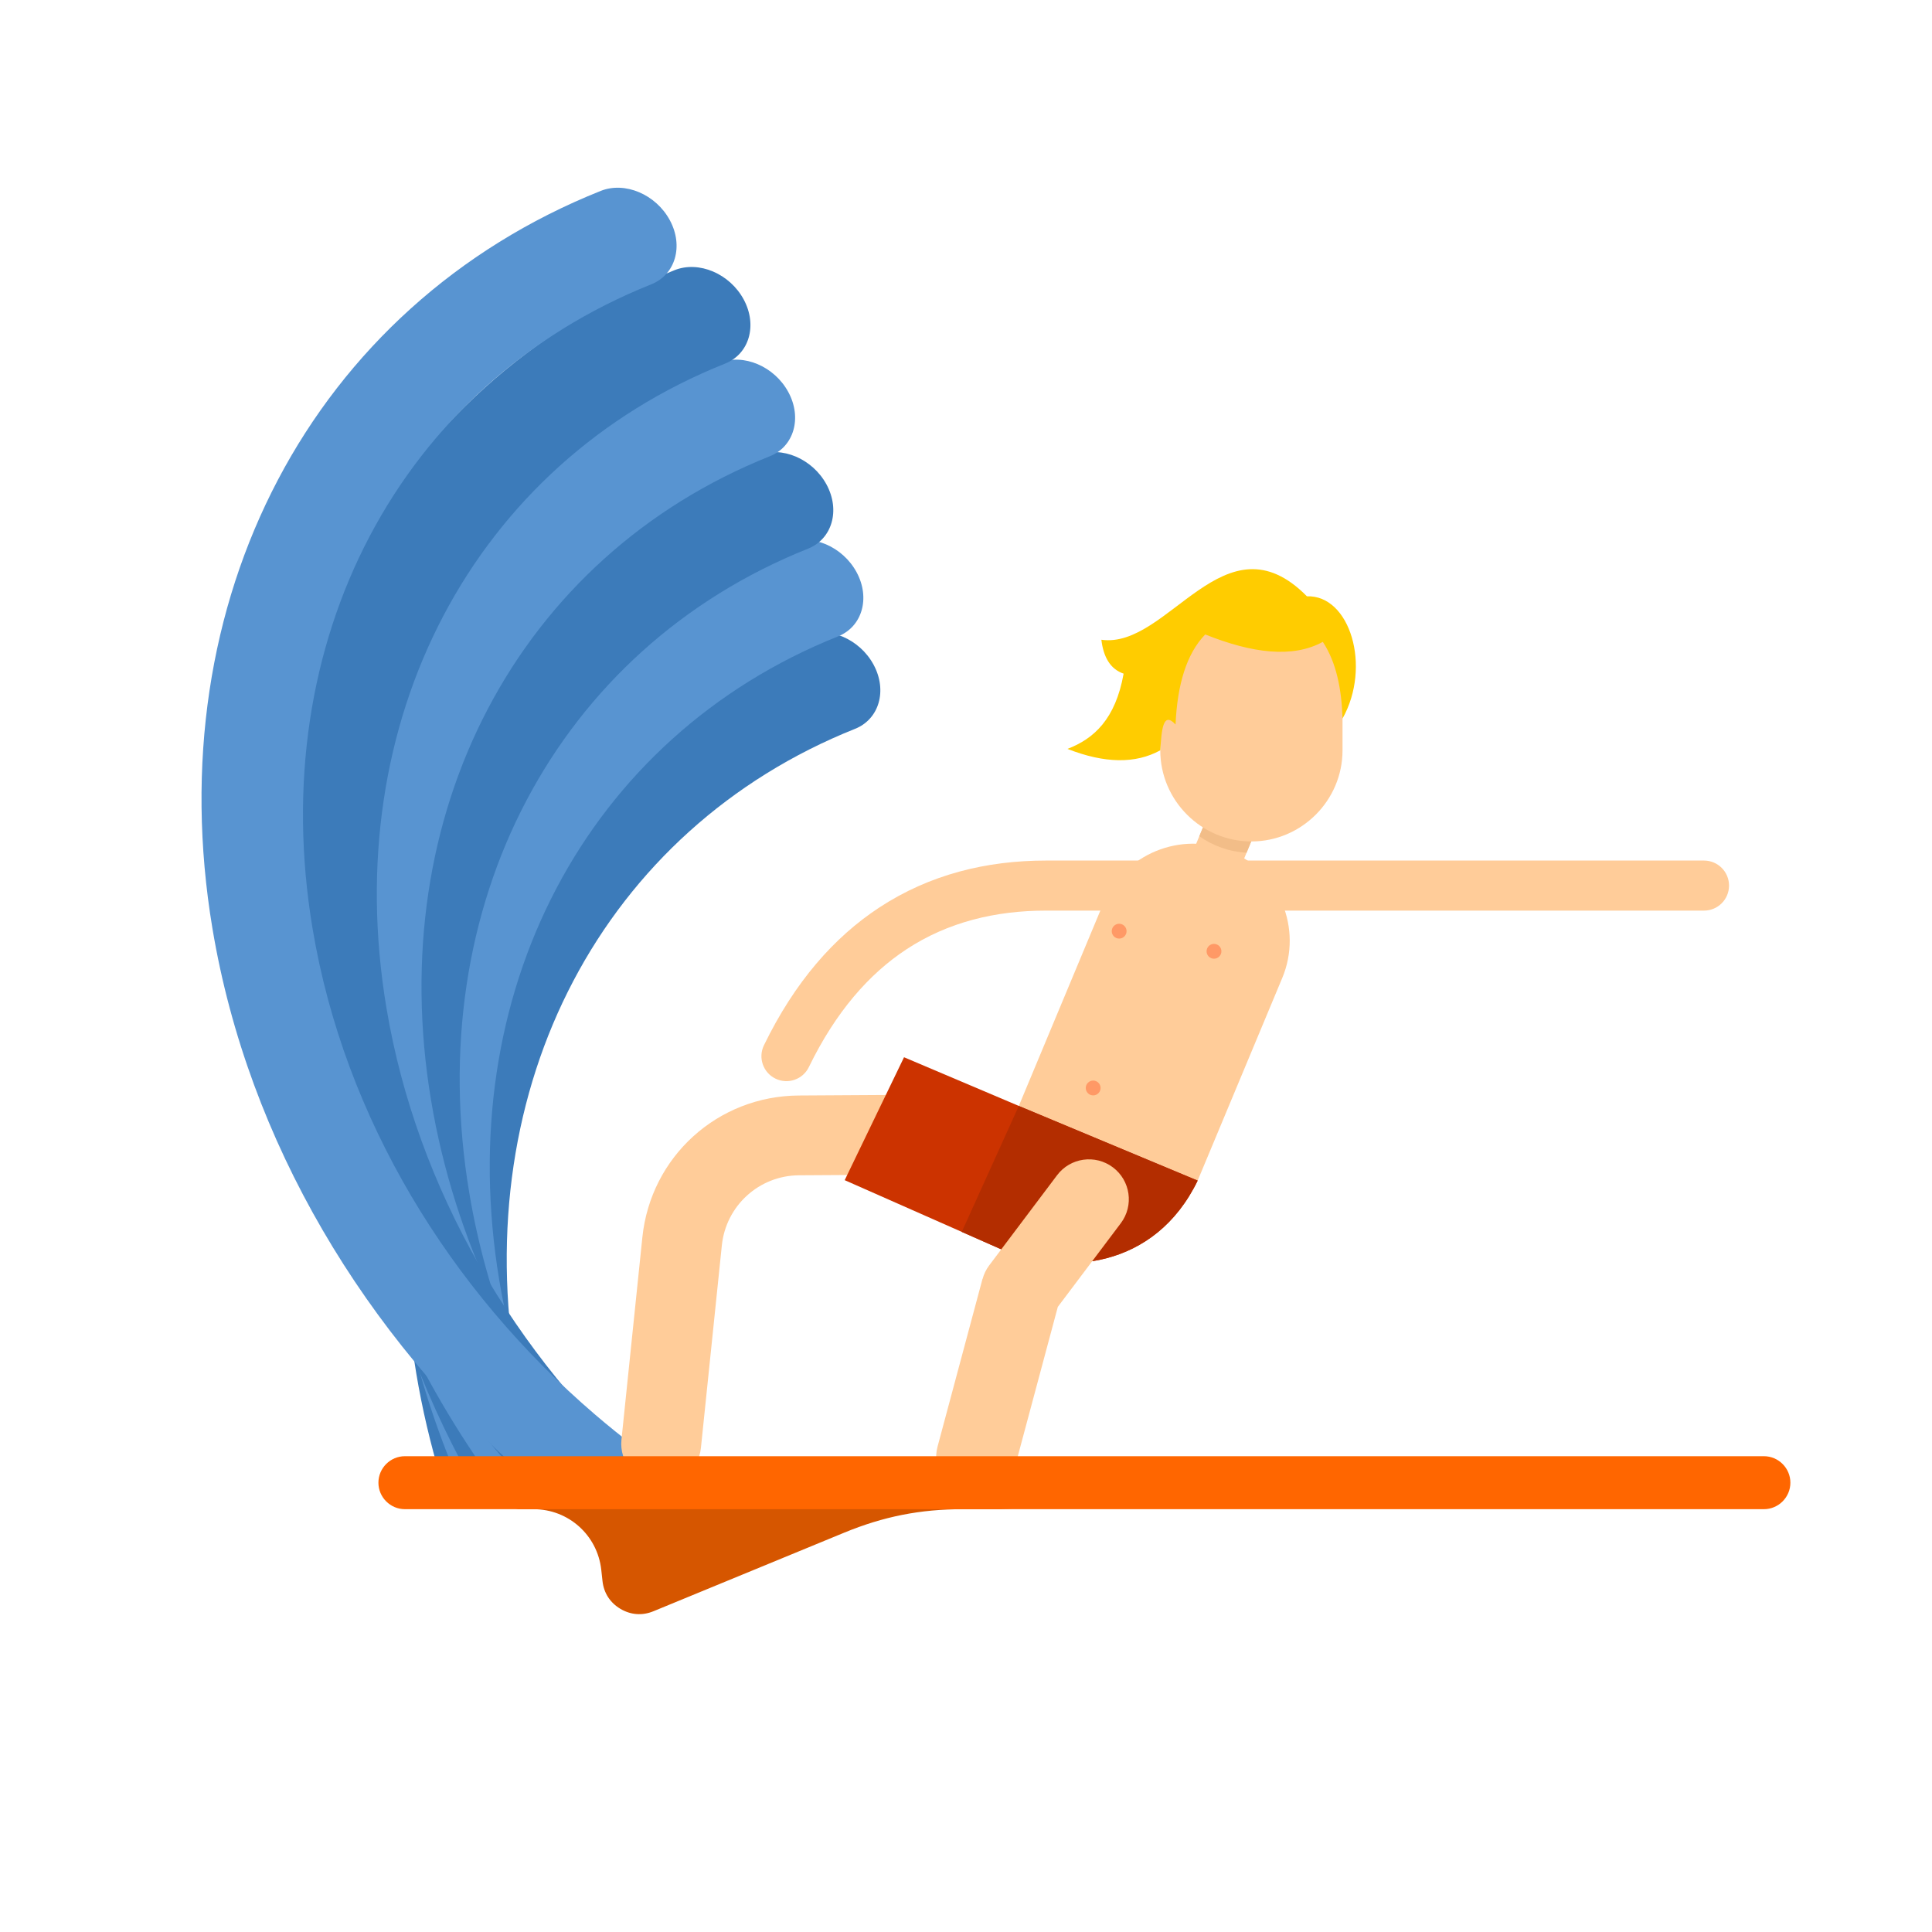<?xml version="1.0" encoding="UTF-8"?>
<svg version="1.1" viewBox="0 0 800 800" xmlns="http://www.w3.org/2000/svg">
<defs>
<clipPath id="a">
<path d="m0 600h600v-600h-600z"/>
</clipPath>
</defs>
<g transform="matrix(1.333 0 0 -1.333 0 800)">
<g transform="translate(391.18 344.79)">
<path d="m0 0-12.837-30.941-14.336 5.954 12.838 30.94z" fill="#fc9" fill-rule="evenodd"/>
</g>
<g clip-path="url(#a)">
<g transform="translate(391.91 346.55)">
<path d="m0 0-4.678-11.279c-5.438 0.297-10.478 2.146-14.686 5.109l5.03 12.123z" fill="#f2bd88" fill-rule="evenodd"/>
</g>
<g transform="translate(136.89 141.05)">
<path d="m0 0c-3.202 10.665-5.757 21.544-7.602 32.596-8.527 51.033-0.728 99.332 20.336 139.36 21.111 40.125 55.575 71.906 100.3 89.768 7.52 2.985 17.123-1.095 21.448-9.111 4.325-8.019 1.735-16.94-5.783-19.925-39.011-15.579-69.079-43.318-87.509-78.346-18.365-34.907-25.151-77.096-17.692-121.75 1.851-11.083 4.515-21.967 7.916-32.596z" fill="#3c7bba" fill-rule="evenodd"/>
</g>
<g transform="translate(142 141.05)">
<path d="m0 0c-8.33 19.595-14.453 40.137-17.991 61.31-8.525 51.033-0.726 99.333 20.339 139.37 21.111 40.125 55.573 71.904 100.3 89.767 7.517 2.984 17.119-1.094 21.446-9.113 4.323-8.017 1.735-16.938-5.785-19.924-39.009-15.579-69.077-43.315-87.509-78.346-18.364-34.906-25.151-77.096-17.692-121.75 3.561-21.31 10.122-41.888 19.177-61.31z" fill="#5894d1" fill-rule="evenodd"/>
</g>
<g transform="translate(145.99 141.05)">
<path d="m0 0c-15.255 27.461-26.1 57.32-31.317 88.551-8.525 51.034-0.726 99.332 20.337 139.37 21.111 40.125 55.573 71.906 100.3 89.768 7.519 2.986 17.122-1.094 21.447-9.114 4.326-8.015 1.735-16.936-5.784-19.924-39.009-15.579-69.077-43.315-87.508-78.345-18.365-34.905-25.153-77.096-17.691-121.75 5.277-31.589 17.148-61.572 33.963-88.551z" fill="#3c7bba" fill-rule="evenodd"/>
</g>
<g transform="translate(152.29 141.05)">
<path d="m0 0c-24.869 34.821-42.38 74.775-49.478 117.27-8.525 51.032-0.728 99.33 20.338 139.36 21.111 40.124 55.573 71.905 100.3 89.767 7.519 2.986 17.121-1.094 21.446-9.111 4.325-8.019 1.736-16.939-5.783-19.924-39.01-15.581-69.078-43.318-87.508-78.346-18.365-34.907-25.152-77.098-17.693-121.75 7.236-43.31 26.861-83.609 54.639-117.27z" fill="#5894d1" fill-rule="evenodd"/>
</g>
<g transform="translate(161.7 141.05)">
<path d="m0 0c-37.19 40.763-63.619 91.307-72.765 146.05-8.525 51.034-0.725 99.334 20.338 139.37 21.112 40.125 55.573 71.905 100.3 89.768 7.518 2.985 17.121-1.095 21.447-9.113 4.324-8.016 1.736-16.938-5.785-19.924-39.009-15.579-69.076-43.317-87.508-78.347-18.365-34.904-25.152-77.096-17.691-121.75 9.437-56.493 39.958-107.86 82.156-146.05z" fill="#3c7bba" fill-rule="evenodd"/>
</g>
<g transform="translate(163.87 141.05)">
<path d="m0 0c-50.288 44.077-86.788 104.28-97.878 170.67-8.526 51.032-0.728 99.332 20.337 139.37 21.111 40.125 55.574 71.905 100.3 89.768 7.52 2.986 17.122-1.095 21.446-9.113 4.326-8.016 1.737-16.937-5.782-19.924-39.01-15.579-69.078-43.316-87.508-78.346-18.365-34.904-25.152-77.097-17.692-121.75 9.852-58.97 42.67-112.35 87.77-151 8.249-7.069 16.913-13.643 25.919-19.671z" fill="#5894d1" fill-rule="evenodd"/>
</g>
<g transform="translate(183.57 137.92)">
<path d="m0 0-23.36-6.579h5.54c10.834 0 19.836-8.063 21.025-18.833l0.383-3.487c0.41-3.715 2.358-6.734 5.572-8.639 3.215-1.906 6.798-2.165 10.254-0.742l59.203 24.387c12.294 5.064 23.664 7.314 36.958 7.314h15.426z" fill="#d65600" fill-rule="evenodd"/>
</g>
<g transform="translate(288.02 260.09)">
<path d="m0 0c6.845 0.027 12.415-5.499 12.44-12.344 0.028-6.843-5.498-12.413-12.342-12.44l-39.901-0.243c-6.2-0.038-11.874-2.39-16.161-6.284-4.294-3.896-7.188-9.33-7.828-15.517l-6.497-62.879c-0.697-6.818-6.79-11.778-13.606-11.081-6.817 0.698-11.777 6.791-11.08 13.607l6.495 62.879c1.294 12.522 7.136 23.499 15.798 31.361 8.668 7.865 20.17 12.621 32.781 12.697z" fill="#fc9" fill-rule="evenodd"/>
</g>
<g transform="translate(388.73 415.13)">
<path d="m0 0c15.568 0 28.307-12.738 28.307-28.309v-19.747c0-15.57-12.739-28.309-28.307-28.309-15.569 0-28.308 12.739-28.308 28.309v19.747c0 15.571 12.739 28.309 28.308 28.309" fill="#fc9" fill-rule="evenodd"/>
</g>
<g transform="translate(417.04 376.95)">
<path d="m0 0c-0.291 9.105-1.882 17.343-6.121 23.812-9.353-5.118-21.917-3.55-36.535 2.305-5.819-6.009-8.667-15.605-9.218-27.978-3.969 4.345-4.331-1.904-4.74-8.012-7.65-4.211-17.235-4.126-28.833 0.441 8.231 3.144 14.924 9.249 17.444 23.37-4.154 1.43-6.268 5.155-6.911 10.534 20.812-2.969 38.291 39.414 63.854 13.495 13.383 0.463 20.117-21.819 11.06-37.967" fill="#fc0" fill-rule="evenodd"/>
</g>
<g transform="translate(251.27 268.69)">
<path d="m0 0c-1.86-3.858-6.497-5.476-10.355-3.614-3.859 1.862-5.477 6.499-3.616 10.356 9.605 19.762 21.841 33.609 35.791 42.778 15.753 10.351 33.436 14.62 51.838 14.62h204.4c4.293 0 7.776-3.481 7.776-7.775 0-4.295-3.483-7.774-7.776-7.774h-204.4c-15.584 0-30.394-3.509-43.334-12.011-11.667-7.668-22.018-19.49-30.324-36.58" fill="#fc9" fill-rule="evenodd"/>
</g>
<g transform="translate(382.14 335.76)">
<path d="m0 0h2e-3c15.279-6.378 22.562-24.096 16.184-39.376l-26.286-62.969-55.561 23.193 26.285 62.968c6.379 15.281 24.097 22.563 39.376 16.184" fill="#fc9" fill-rule="evenodd"/>
</g>
<g transform="translate(316.48 256.61)">
<path d="m0 0-35.654 15.119-18.432-38.181 48.056-21.231c19.85-8.769 48.303-6.339 61.591 21.101z" fill="#c30" fill-rule="evenodd"/>
</g>
<g transform="translate(298.76 217.48)">
<path d="m0 0 11.686-5.163c19.851-8.769 48.303-6.339 61.591 21.101l-55.561 23.192z" fill="#b32d00" fill-rule="evenodd"/>
</g>
<g transform="translate(328.35 235.06)">
<path d="m0 0c4.105 5.474 11.872 6.584 17.349 2.478 5.473-4.107 6.584-11.874 2.477-17.348l-19.579-26.004-13.357-49.847c-1.771-6.628-8.581-10.566-15.209-8.796-6.63 1.772-10.568 8.583-8.798 15.211l13.961 52.1 0.029-8e-3c0.398 1.487 1.081 2.928 2.062 4.236z" fill="#fc9" fill-rule="evenodd"/>
</g>
<g transform="translate(125.78 147.8)">
<path d="m0 0h422.15c4.527 0 8.229-3.703 8.229-8.228v-2e-3c0-4.525-3.702-8.227-8.229-8.227h-422.15c-4.526 0-8.23 3.702-8.23 8.227v2e-3c0 4.525 3.704 8.228 8.23 8.228" fill="#f60" fill-rule="evenodd"/>
</g>
<g transform="translate(347.65 308.59)">
<path d="m0 0c1.27 0 2.305 1.035 2.305 2.305 0 1.268-1.035 2.303-2.305 2.303-1.268 0-2.303-1.035-2.303-2.303 0-1.27 1.035-2.305 2.303-2.305" fill="#f96" fill-rule="evenodd"/>
</g>
<g transform="translate(377.11 302.34)">
<path d="m0 0c1.27 0 2.305 1.035 2.305 2.304s-1.035 2.302-2.305 2.302c-1.268 0-2.303-1.033-2.303-2.302s1.035-2.304 2.303-2.304" fill="#f96" fill-rule="evenodd"/>
</g>
<g transform="translate(339.58 259.88)">
<path d="m0 0c1.27 0 2.304 1.034 2.304 2.304 0 1.267-1.034 2.302-2.304 2.302s-2.305-1.035-2.305-2.302c0-1.27 1.035-2.304 2.305-2.304" fill="#f96" fill-rule="evenodd"/>
</g>
</g>
</g>
</svg>

